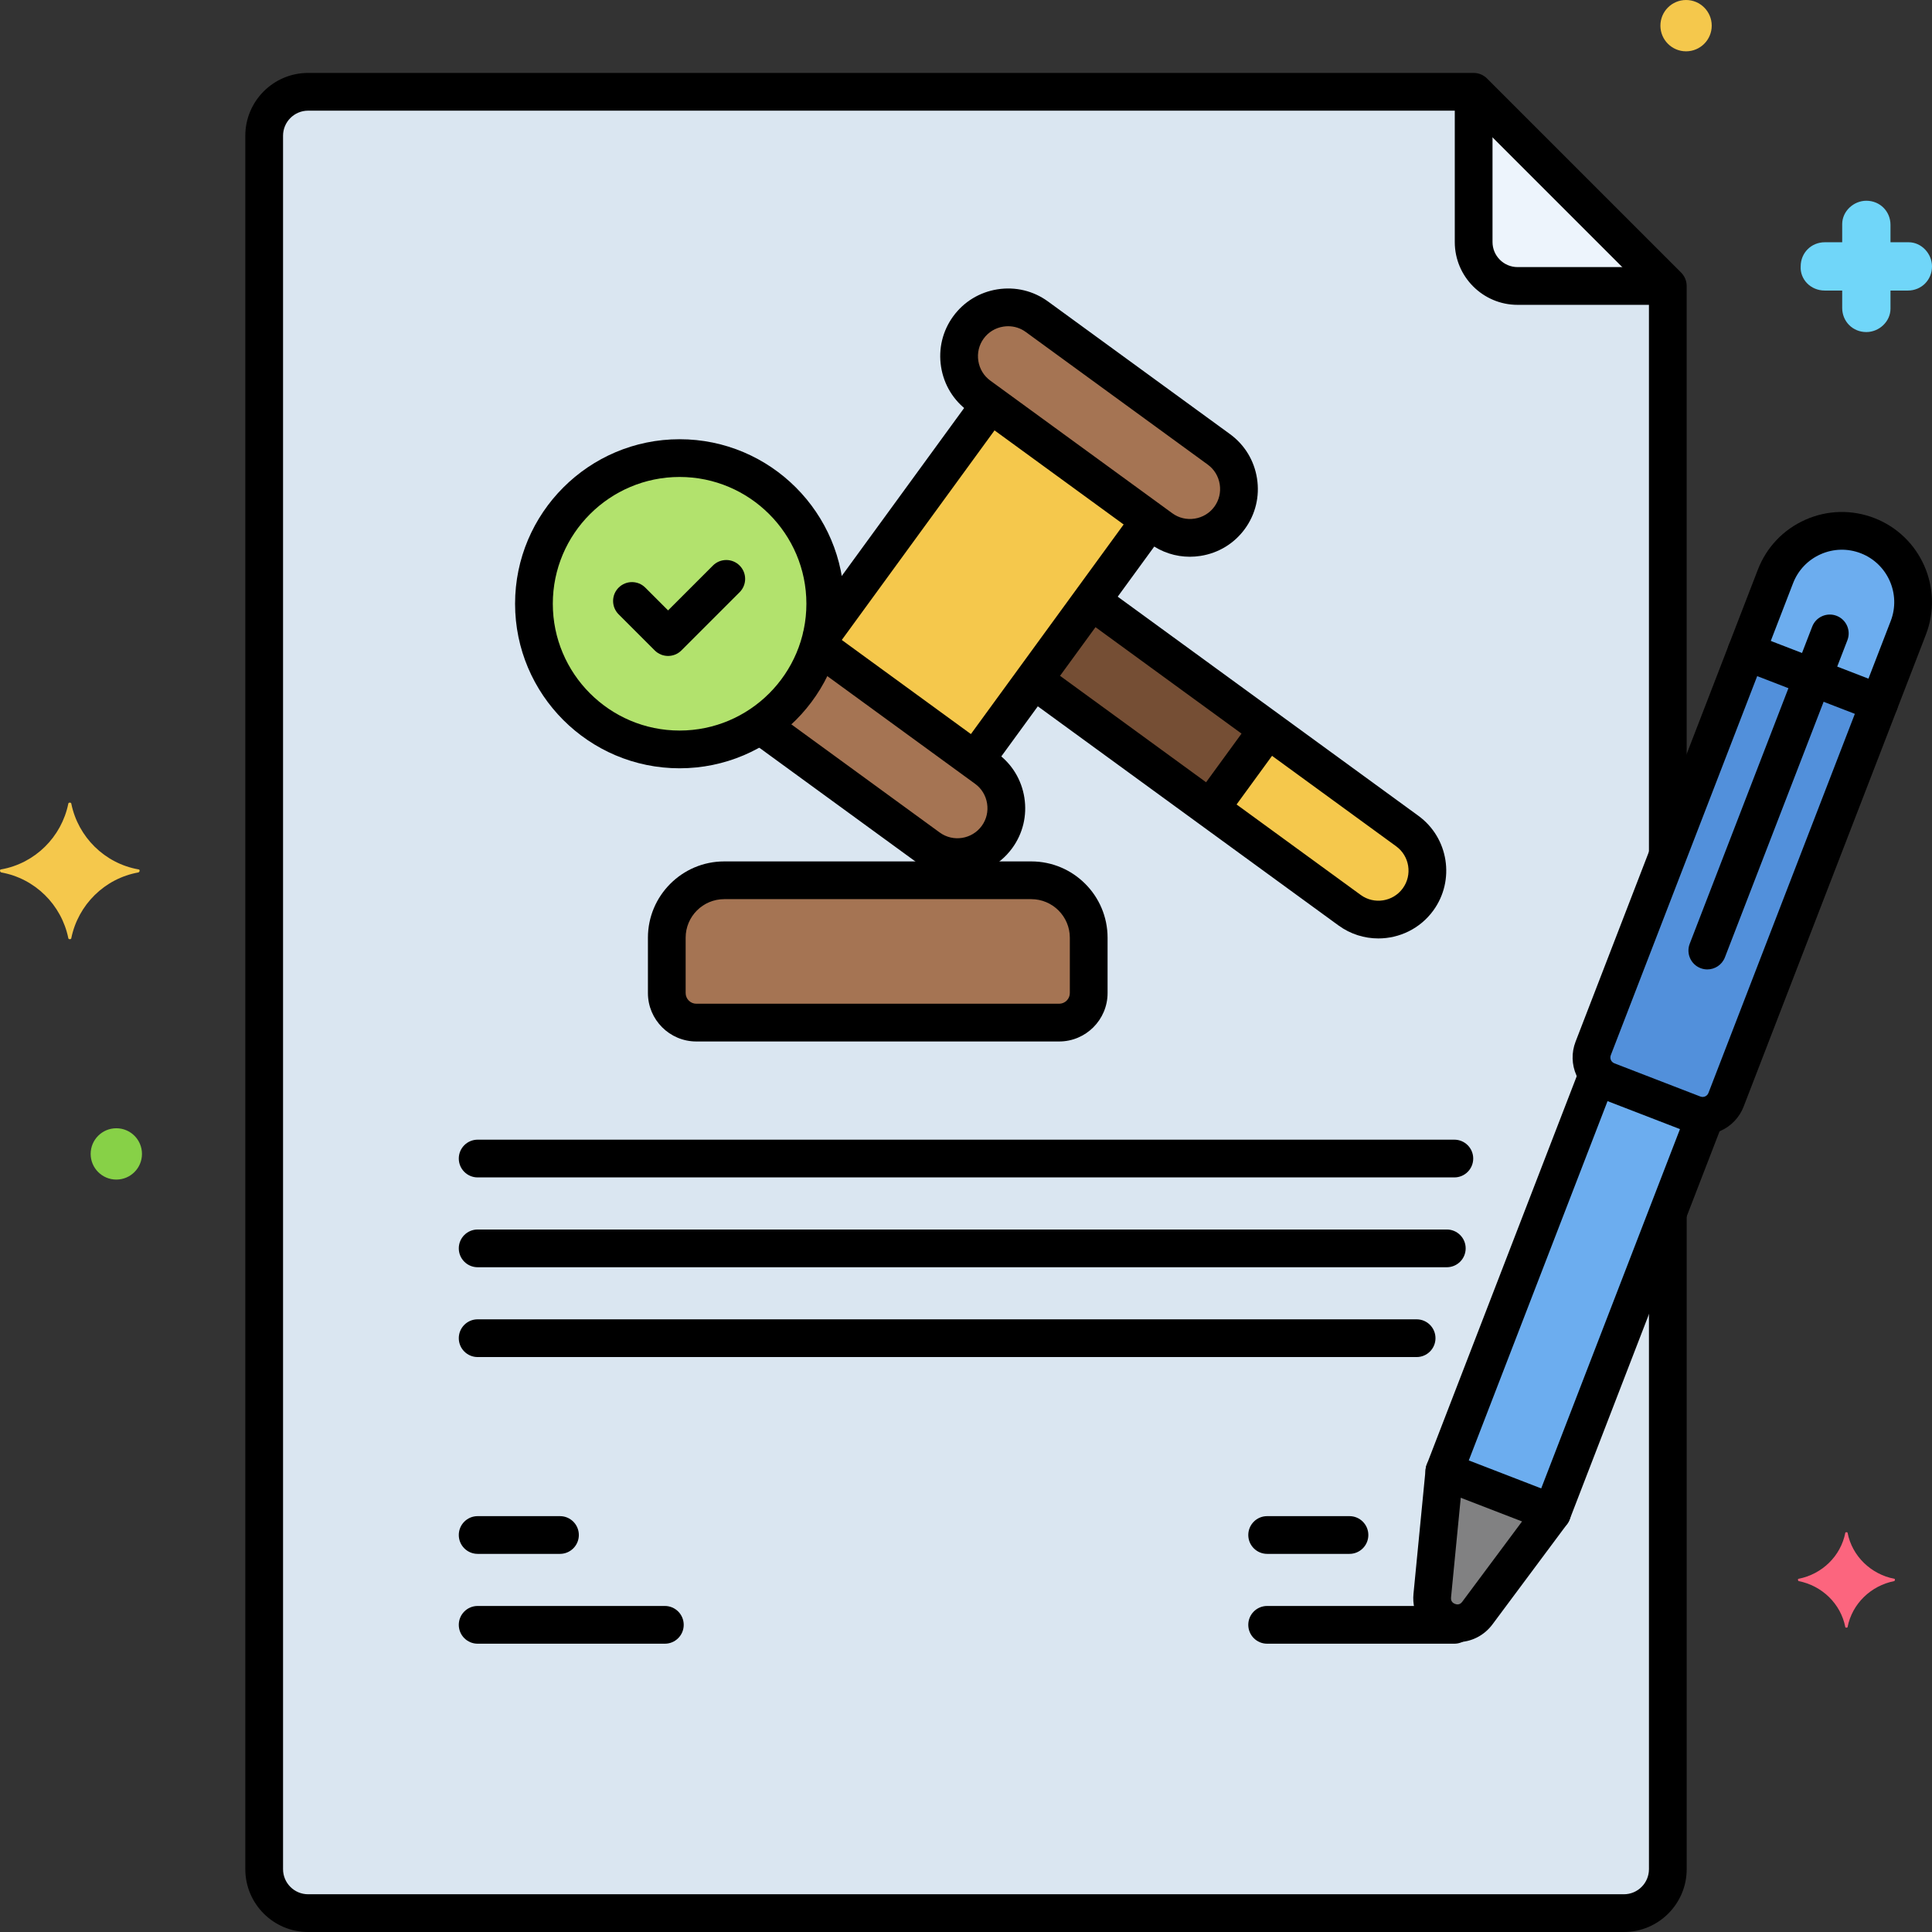 <?xml version="1.0" encoding="utf-8"?>
<!-- Generator: Adobe Illustrator 24.0.0, SVG Export Plug-In . SVG Version: 6.00 Build 0)  -->
<svg version="1.1" xmlns="http://www.w3.org/2000/svg" xmlns:xlink="http://www.w3.org/1999/xlink" x="0px" y="0px"
	 viewBox="0 0 256 256" enable-background="new 0 0 256 256" xml:space="preserve">
<rect x="0" y="0" width="256" height="256" fill="#333333" stroke="none"/>
<g id="Layer_1">
</g>
<g id="Layer_2">
</g>
<g id="Layer_3">
</g>
<g id="Layer_4">
</g>
<g id="Layer_5">
</g>
<g id="Layer_6">
</g>
<g id="Layer_7">
</g>
<g id="Layer_8">
</g>
<g id="Layer_9">
</g>
<g id="Layer_10">
</g>
<g id="Layer_11">
</g>
<g id="Layer_12">
</g>
<g id="Layer_13">
</g>
<g id="Layer_14">
</g>
<g id="Layer_15">
</g>
<g id="Layer_16">
</g>
<g id="Layer_17">
</g>
<g id="Layer_18">
</g>
<g id="Layer_19">
</g>
<g id="Layer_20">
</g>
<g id="Layer_21">
</g>
<g id="Layer_22">
</g>
<g id="Layer_23">
</g>
<g id="Layer_24">
</g>
<g id="Layer_25">
</g>
<g id="Layer_26">
</g>
<g id="Layer_27">
</g>
<g id="Layer_28">
</g>
<g id="Layer_29">
</g>
<g id="Layer_30">
</g>
<g id="Layer_31">
</g>
<g id="Layer_32">
</g>
<g id="Layer_33">
</g>
<g id="Layer_34">
</g>
<g id="Layer_35">
</g>
<g id="Layer_36">
</g>
<g id="Layer_37">
</g>
<g id="Layer_38">
</g>
<g id="Layer_39">
</g>
<g id="Layer_40">
</g>
<g id="Layer_41">
</g>
<g id="Layer_42">
</g>
<g id="Layer_43">
</g>
<g id="Layer_44">
</g>
<g id="Layer_45">
</g>
<g id="Layer_46">
</g>
<g id="Layer_47">
</g>
<g id="Layer_48">
</g>
<g id="Layer_49">
</g>
<g id="Layer_50">
</g>
<g id="Layer_51">
</g>
<g id="Layer_52">
</g>
<g id="Layer_53">
</g>
<g id="Layer_54">
</g>
<g id="Layer_55">
</g>
<g id="Layer_56">
</g>
<g id="Layer_57">
</g>
<g id="Layer_58">
</g>
<g id="Layer_59">
</g>
<g id="Layer_60">
</g>
<g id="Layer_61">
</g>
<g id="Layer_62">
</g>
<g id="Layer_63">
</g>
<g id="Layer_64">
</g>
<g id="Layer_65">
</g>
<g id="Layer_66">
</g>
<g id="Layer_67">
	<g>
		<g>
			<g>
				<path fill="#DAE6F1" d="M205.651,200.453l-14.262-5.508l20.329-52.638l0,0c-0.789-0.901-1.076-2.19-0.614-3.385l9.892-25.612
					V37.893l-25.73-25.73H40.826c-3.215,0-5.822,2.606-5.822,5.821v229.694c0,3.215,2.606,5.822,5.822,5.822h174.348
					c3.215,0,5.822-2.606,5.822-5.822v-86.957L205.651,200.453z"/>
			</g>
		</g>
		<g>
			<path fill="#5290DB" d="M224.406,147.627l-11.397-4.402c-1.715-0.662-2.568-2.589-1.906-4.304l20.301-52.565l17.606,6.8
				l-20.301,52.565C228.047,147.436,226.12,148.289,224.406,147.627z"/>
		</g>
		<g>
			<path fill="#6CADEF" d="M205.651,200.453l20.329-52.638c-0.518,0.06-1.054,0.013-1.574-0.188l-11.397-4.402
				c-0.52-0.201-0.948-0.527-1.292-0.919l-20.329,52.638L205.651,200.453z"/>
		</g>
		<g>
			<path fill="#6CADEF" d="M247.461,70.978c-4.862-1.878-10.325,0.541-12.203,5.403l-3.853,9.977l17.606,6.8l3.853-9.977
				C254.741,78.319,252.322,72.855,247.461,70.978z"/>
		</g>
		<g>
			<path fill="#818182" d="M191.388,194.944l-1.606,16.488c-0.327,3.352,3.965,5.009,5.976,2.308l9.893-13.288L191.388,194.944z"/>
		</g>
		<g>
			<path fill="#EDF4FC" d="M195.266,12.163v19.908c0,3.215,2.606,5.821,5.822,5.821h19.908L195.266,12.163z"/>
		</g>
		<g>
			<g>
				<path fill="#A57453" d="M144.26,131.584v-7.333c0-4.203-3.407-7.609-7.609-7.609H95.962c-4.203,0-7.609,3.407-7.609,7.609v7.333
					c0,2.163,1.754,3.917,3.917,3.917h48.073C142.506,135.501,144.26,133.747,144.26,131.584z"/>
			</g>
		</g>
		<g>
			<path fill="#A57453" d="M162.932,68.609L162.932,68.609c-2.102,2.884-6.181,3.524-9.065,1.422l-24.12-17.579
				c-2.884-2.102-3.524-6.181-1.422-9.065l0,0c2.102-2.884,6.181-3.524,9.065-1.422l24.12,17.579
				C164.394,61.646,165.034,65.725,162.932,68.609z"/>
		</g>
		<g>
			<path fill="#754E34" d="M136.968,90.098l41.861,30.508c2.884,2.102,6.963,1.462,9.065-1.422c2.102-2.884,1.462-6.963-1.422-9.065
				L144.611,79.61L136.968,90.098z"/>
		</g>
		<g>
			<path fill="#F5C84C" d="M160.36,107.145l18.469,13.46c2.884,2.102,6.963,1.462,9.065-1.422c2.102-2.884,1.462-6.963-1.422-9.065
				l-18.469-13.46L160.36,107.145z"/>
		</g>
		<g>
			<path fill="#B2E26D" d="M90.051,99.301L90.051,99.301c-10.659,0-19.301-8.641-19.301-19.301v0
				c0-10.659,8.641-19.301,19.301-19.301h0c10.659,0,19.301,8.641,19.301,19.301v0C109.351,90.66,100.71,99.301,90.051,99.301z"/>
		</g>
		<g>
			<path fill="#F5C84C" d="M131.233,53.535L108.877,84.21c-0.11,0.494-0.229,0.985-0.377,1.465l20.698,15.084l23.183-31.811
				L131.233,53.535z"/>
		</g>
		<g>
			<path fill="#A57453" d="M130.684,101.842L108.5,85.675c-1.321,4.3-4.103,7.956-7.767,10.396l22.308,16.258
				c2.884,2.102,6.963,1.462,9.065-1.422S133.568,103.944,130.684,101.842z"/>
		</g>
		<g>
			<path fill="#FC657E" d="M251.013,209.2c-3.1-0.6-5.6-3-6.2-6.1c0-0.1-0.3-0.1-0.3,0c-0.6,3.1-3.1,5.5-6.2,6.1
				c-0.1,0-0.1,0.2,0,0.3c3.1,0.6,5.6,3,6.2,6.1c0,0.1,0.3,0.1,0.3,0c0.6-3.1,3.1-5.5,6.2-6.1
				C251.113,209.4,251.113,209.2,251.013,209.2z"/>
		</g>
		<g>
			<path fill="#70D6F9" d="M241.8,38.5h2.3v2.3c0,1.8,1.4,3.2,3.2,3.2c1.7,0,3.2-1.4,3.2-3.1v-0.1v-2.3h2.3c1.8,0,3.2-1.4,3.2-3.2
				c0-1.7-1.4-3.2-3.1-3.2h-0.1h-2.3v-2.3c0-1.8-1.4-3.2-3.2-3.2c-1.7,0-3.2,1.4-3.2,3.1v0.1v2.3h-2.3c-1.8,0-3.2,1.4-3.2,3.2
				C238.5,37,239.9,38.5,241.8,38.5C241.7,38.5,241.7,38.5,241.8,38.5z"/>
		</g>
		<g>
			<circle fill="#87D147" cx="15.413" cy="152.9" r="3.4"/>
		</g>
		<g>
			<circle fill="#F5C84C" cx="223.413" cy="3.4" r="3.4"/>
		</g>
		<g>
			<path fill="#F5C84C" d="M0.15,115.2c4.5-0.8,8-4.3,8.9-8.7c0-0.2,0.4-0.2,0.4,0c0.9,4.4,4.4,7.9,8.9,8.7c0.2,0,0.2,0.3,0,0.4
				c-4.5,0.8-8,4.3-8.9,8.7c0,0.2-0.4,0.2-0.4,0c-0.9-4.4-4.4-7.9-8.9-8.7C-0.05,115.5-0.05,115.2,0.15,115.2z"/>
		</g>
		<g>
			<g>
				<path d="M215.174,256H40.826c-4.588,0-8.321-3.732-8.321-8.321V17.984c0-4.589,3.733-8.321,8.321-8.321h154.439
					c0.663,0,1.299,0.264,1.768,0.732l25.729,25.729c0.469,0.469,0.732,1.104,0.732,1.768v75.217c0,1.381-1.119,2.5-2.5,2.5
					s-2.5-1.119-2.5-2.5V38.928L194.23,14.663H40.826c-1.832,0-3.321,1.49-3.321,3.321v229.694c0,1.831,1.49,3.321,3.321,3.321
					h174.348c1.832,0,3.321-1.49,3.321-3.321v-86.695c0-1.381,1.119-2.5,2.5-2.5s2.5,1.119,2.5,2.5v86.695
					C223.495,252.268,219.762,256,215.174,256z"/>
			</g>
		</g>
		<g>
			<path d="M178.812,205.896h-10.907c-1.381,0-2.5-1.119-2.5-2.5s1.119-2.5,2.5-2.5h10.907c1.381,0,2.5,1.119,2.5,2.5
				S180.192,205.896,178.812,205.896z"/>
		</g>
		<g>
			<path d="M192.708,217.799h-24.804c-1.381,0-2.5-1.119-2.5-2.5s1.119-2.5,2.5-2.5h24.804c1.381,0,2.5,1.119,2.5,2.5
				S194.089,217.799,192.708,217.799z"/>
		</g>
		<g>
			<path d="M74.199,205.896H63.292c-1.381,0-2.5-1.119-2.5-2.5s1.119-2.5,2.5-2.5h10.907c1.381,0,2.5,1.119,2.5,2.5
				S75.58,205.896,74.199,205.896z"/>
		</g>
		<g>
			<path d="M88.096,217.799H63.292c-1.381,0-2.5-1.119-2.5-2.5s1.119-2.5,2.5-2.5h24.804c1.381,0,2.5,1.119,2.5,2.5
				S89.477,217.799,88.096,217.799z"/>
		</g>
		<g>
			<path d="M192.708,156.013H63.292c-1.381,0-2.5-1.119-2.5-2.5s1.119-2.5,2.5-2.5h129.417c1.381,0,2.5,1.119,2.5,2.5
				S194.089,156.013,192.708,156.013z"/>
		</g>
		<g>
			<path d="M191.708,167.915H63.292c-1.381,0-2.5-1.119-2.5-2.5s1.119-2.5,2.5-2.5h128.417c1.381,0,2.5,1.119,2.5,2.5
				S193.089,167.915,191.708,167.915z"/>
		</g>
		<g>
			<path d="M187.708,179.817H63.292c-1.381,0-2.5-1.119-2.5-2.5s1.119-2.5,2.5-2.5h124.417c1.381,0,2.5,1.119,2.5,2.5
				S189.089,179.817,187.708,179.817z"/>
		</g>
		<g>
			<path d="M226.228,128.453c-0.3,0-0.604-0.055-0.9-0.169c-1.288-0.497-1.929-1.944-1.431-3.232l16.23-42.022
				c0.498-1.288,1.945-1.927,3.233-1.432c1.288,0.497,1.929,1.944,1.431,3.232l-16.23,42.022
				C228.178,127.845,227.231,128.453,226.228,128.453z"/>
		</g>
		<g>
			<path d="M88.523,86.916c-0.64,0-1.28-0.244-1.768-0.732l-4.784-4.784c-0.977-0.977-0.977-2.559,0-3.535
				c0.976-0.977,2.56-0.977,3.535,0l3.017,3.017l5.944-5.944c0.976-0.977,2.56-0.977,3.535,0c0.977,0.977,0.977,2.559,0,3.535
				l-7.712,7.712C89.803,86.672,89.163,86.916,88.523,86.916z"/>
		</g>
		<g>
			<path d="M225.607,150.354c-0.709,0-1.42-0.131-2.102-0.395h0l-11.396-4.401c-1.452-0.561-2.599-1.653-3.229-3.077
				c-0.63-1.423-0.668-3.007-0.107-4.459l20.301-52.564c0.239-0.619,0.713-1.117,1.32-1.386s1.294-0.285,1.913-0.046l17.606,6.8
				c1.288,0.497,1.929,1.944,1.431,3.232l-20.301,52.564c-0.561,1.452-1.653,2.6-3.077,3.229
				C227.209,150.186,226.409,150.354,225.607,150.354z M225.307,145.295c0.279,0.106,0.517,0.035,0.634-0.016
				c0.117-0.052,0.33-0.18,0.437-0.458l19.4-50.232l-12.941-4.999l-19.401,50.232c-0.107,0.278-0.037,0.517,0.016,0.634
				c0.052,0.117,0.18,0.33,0.458,0.438L225.307,145.295z"/>
		</g>
		<g>
			<path d="M205.65,202.953c-0.305,0-0.611-0.056-0.901-0.168l-14.262-5.509c-1.288-0.497-1.929-1.944-1.431-3.232l20.223-52.361
				c0.498-1.289,1.945-1.927,3.233-1.432c1.288,0.497,1.929,1.944,1.431,3.232l-19.322,50.029l9.598,3.708l19.271-49.899
				c0.497-1.289,1.945-1.929,3.233-1.432c1.288,0.497,1.929,1.944,1.431,3.232l-20.172,52.231c-0.239,0.619-0.713,1.117-1.32,1.386
				C206.341,202.882,205.996,202.953,205.65,202.953z"/>
		</g>
		<g>
			<path d="M249.01,95.658c-0.3,0-0.604-0.055-0.9-0.169c-1.288-0.497-1.929-1.944-1.431-3.232l3.853-9.977
				c1.377-3.568-0.404-7.593-3.972-8.971c-1.728-0.667-3.613-0.622-5.307,0.128c-1.694,0.75-2.995,2.115-3.663,3.844l-3.853,9.977
				c-0.497,1.289-1.945,1.929-3.233,1.432c-1.288-0.497-1.929-1.944-1.431-3.232l3.853-9.977c1.149-2.975,3.387-5.324,6.302-6.615
				c2.916-1.291,6.159-1.367,9.133-0.22c6.139,2.371,9.206,9.296,6.834,15.436l-3.853,9.977
				C250.96,95.05,250.013,95.658,249.01,95.658z"/>
		</g>
		<g>
			<path d="M193.12,217.589c-0.708,0-1.428-0.13-2.128-0.4c-2.469-0.954-3.955-3.364-3.698-5.998l1.606-16.488
				c0.134-1.374,1.365-2.368,2.73-2.246c1.375,0.134,2.38,1.356,2.246,2.73l-1.606,16.488c-0.05,0.516,0.257,0.746,0.523,0.85
				c0.267,0.103,0.649,0.14,0.958-0.277l9.893-13.287c0.824-1.107,2.389-1.337,3.499-0.512c1.107,0.824,1.336,2.391,0.512,3.498
				l-9.893,13.287C196.63,216.755,194.912,217.589,193.12,217.589z"/>
		</g>
		<g>
			<path d="M219.75,40.393h-18.663c-4.588,0-8.321-3.733-8.321-8.321V13c0-1.381,1.119-2.5,2.5-2.5s2.5,1.119,2.5,2.5v19.071
				c0,1.831,1.49,3.321,3.321,3.321h18.663c1.381,0,2.5,1.119,2.5,2.5S221.131,40.393,219.75,40.393z"/>
		</g>
		<g>
			<g>
				<path d="M140.343,138.001H92.27c-3.539,0-6.417-2.879-6.417-6.417v-7.333c0-5.574,4.535-10.109,10.109-10.109h40.689
					c5.574,0,10.109,4.535,10.109,10.109v7.333C146.76,135.122,143.881,138.001,140.343,138.001z M95.961,119.142
					c-2.817,0-5.109,2.292-5.109,5.109v7.333c0,0.781,0.636,1.417,1.417,1.417h48.073c0.781,0,1.417-0.636,1.417-1.417v-7.333
					c0-2.817-2.292-5.109-5.109-5.109H95.961z"/>
			</g>
		</g>
		<g>
			<path d="M157.66,73.771c-1.888,0-3.717-0.591-5.265-1.719l-24.121-17.579c-1.934-1.409-3.205-3.495-3.578-5.872
				c-0.373-2.377,0.198-4.751,1.608-6.686c1.41-1.935,3.496-3.205,5.872-3.578c2.379-0.371,4.752,0.199,6.686,1.608l24.12,17.578
				c1.935,1.41,3.206,3.495,3.578,5.872c0.373,2.378-0.198,4.752-1.608,6.687l0,0c-1.41,1.935-3.495,3.205-5.872,3.577
				C158.606,73.734,158.131,73.771,157.66,73.771z M133.586,43.227c-0.21,0-0.422,0.017-0.635,0.05
				c-1.058,0.166-1.983,0.729-2.607,1.584c-0.623,0.854-0.875,1.908-0.709,2.966c0.166,1.057,0.729,1.982,1.583,2.605l24.121,17.579
				c0.854,0.623,1.908,0.875,2.966,0.709c1.058-0.166,1.983-0.728,2.606-1.583h0c0.623-0.854,0.875-1.908,0.709-2.966
				s-0.728-1.983-1.583-2.606l-24.121-17.578C135.234,43.488,134.424,43.227,133.586,43.227z"/>
		</g>
		<g>
			<path d="M182.639,124.347c-1.836,0-3.688-0.559-5.282-1.721L136.404,92.78c-1.116-0.813-1.361-2.377-0.548-3.493
				c0.813-1.115,2.375-1.363,3.493-0.548l40.953,29.846c1.775,1.295,4.277,0.903,5.572-0.874c1.295-1.777,0.903-4.277-0.874-5.572
				l-40.842-29.765c-1.116-0.813-1.361-2.377-0.548-3.493s2.376-1.362,3.493-0.548l40.842,29.765
				c4.005,2.919,4.889,8.553,1.97,12.559C188.158,123.066,185.417,124.347,182.639,124.347z"/>
		</g>
		<g>
			<path d="M161.096,108.633c-0.511,0-1.026-0.156-1.471-0.479c-1.116-0.813-1.361-2.377-0.548-3.493l6.303-8.647
				c0.814-1.115,2.376-1.359,3.493-0.548c1.116,0.813,1.361,2.377,0.548,3.493l-6.303,8.647
				C162.629,108.276,161.868,108.633,161.096,108.633z"/>
		</g>
		<g>
			<path d="M90.051,101.802c-12.021,0-21.801-9.78-21.801-21.801S78.03,58.2,90.051,58.2c12.021,0,21.8,9.78,21.8,21.801
				S102.071,101.802,90.051,101.802z M90.051,63.2c-9.264,0-16.801,7.537-16.801,16.801s7.537,16.801,16.801,16.801
				c9.264,0,16.8-7.537,16.8-16.801S99.314,63.2,90.051,63.2z"/>
		</g>
		<g>
			<path d="M108.945,86.615c-0.511,0-1.026-0.155-1.471-0.479c-1.116-0.813-1.361-2.377-0.548-3.493l21.717-29.8
				c0.813-1.115,2.376-1.362,3.493-0.548c1.116,0.813,1.361,2.377,0.548,3.493l-21.717,29.8
				C110.478,86.259,109.716,86.615,108.945,86.615z"/>
		</g>
		<g>
			<path d="M129.744,102.508c-0.511,0-1.026-0.155-1.471-0.479c-1.116-0.813-1.361-2.377-0.548-3.493l22.127-30.361
				c0.813-1.115,2.375-1.362,3.493-0.548c1.116,0.813,1.361,2.377,0.548,3.493l-22.127,30.361
				C131.277,102.151,130.516,102.508,129.744,102.508z"/>
		</g>
		<g>
			<path d="M126.851,116.07c-1.836,0-3.688-0.56-5.282-1.721L99.875,98.539c-1.116-0.813-1.361-2.377-0.548-3.493
				c0.813-1.115,2.376-1.36,3.493-0.548l21.694,15.811c1.775,1.295,4.276,0.903,5.572-0.874c0.623-0.854,0.875-1.908,0.709-2.966
				c-0.166-1.058-0.728-1.983-1.583-2.606l-21.879-15.944c-1.116-0.813-1.361-2.377-0.548-3.493
				c0.813-1.114,2.377-1.359,3.493-0.548l21.879,15.944c1.935,1.41,3.205,3.495,3.578,5.873c0.373,2.377-0.198,4.751-1.608,6.686
				C132.369,114.791,129.628,116.07,126.851,116.07z"/>
		</g>
	</g>
</g>
<g id="Layer_68">
</g>
<g id="Layer_69">
</g>
<g id="Layer_70">
</g>
<g id="Layer_71">
</g>
<g id="Layer_72">
</g>
<g id="Layer_73">
</g>
<g id="Layer_74">
</g>
<g id="Layer_75">
</g>
<g id="Layer_76">
</g>
<g id="Layer_77">
</g>
<g id="Layer_78">
</g>
<g id="Layer_79">
</g>
<g id="Layer_80">
</g>
<g id="Layer_81">
</g>
<g id="Layer_82">
</g>
<g id="Layer_83">
</g>
<g id="Layer_84">
</g>
<g id="Layer_85">
</g>
<g id="Layer_86">
</g>
<g id="Layer_87">
</g>
<g id="Layer_88">
</g>
<g id="Layer_89">
</g>
<g id="Layer_90">
</g>
<g id="Layer_91">
</g>
<g id="Layer_92">
</g>
<g id="Layer_93">
</g>
<g id="Layer_94">
</g>
<g id="Layer_95">
</g>
</svg>
